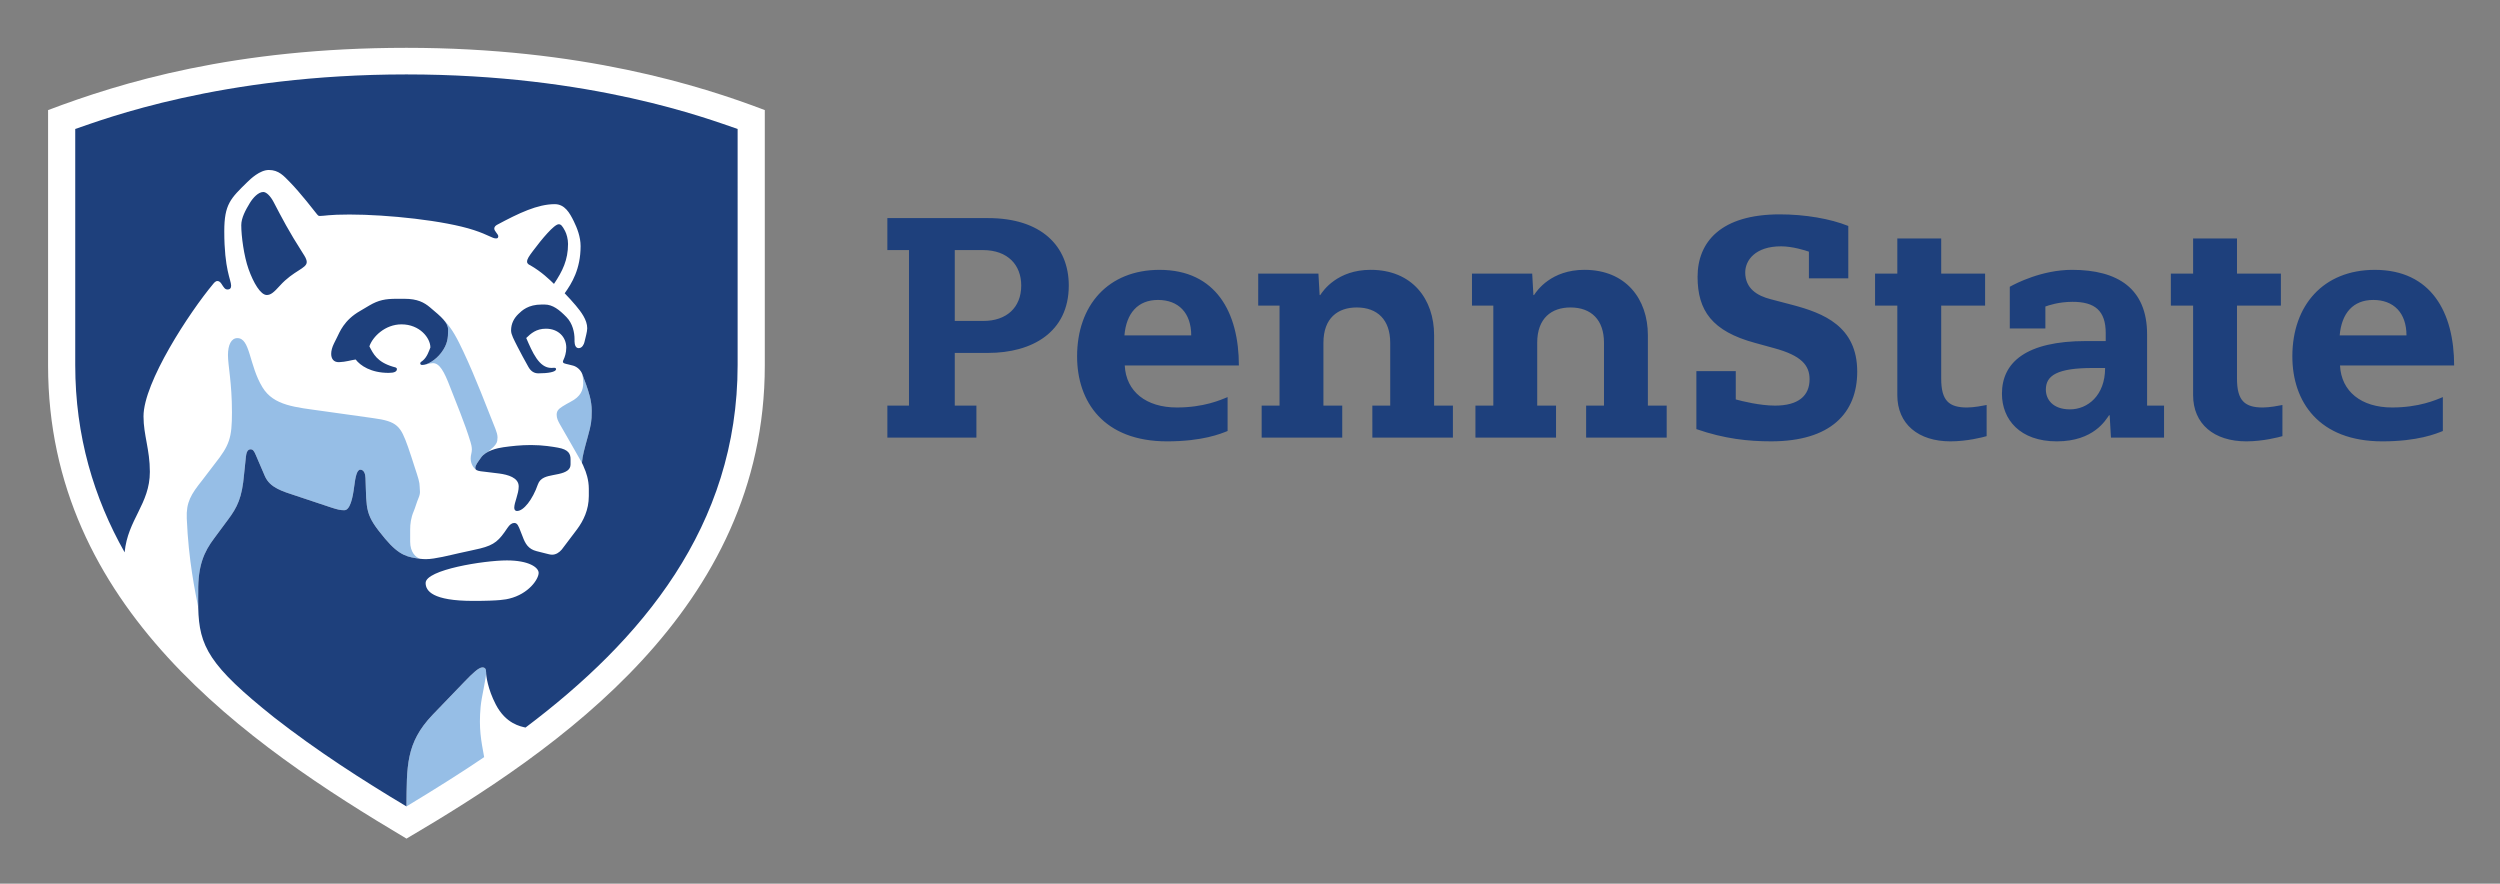 <svg xmlns="http://www.w3.org/2000/svg" role="img" viewBox="-3.28 -2.03 196.82 69.57"><rect x="-3.28" y="-2.03" width="196.82" height="69.57" fill="#808080" stroke="none"/><title>Penn State (member) logo</title><path fill="#fff" d="M28.719 63.991C16.241 56.57.505 45.788.505 26.745V6.637c5.756-2.177 14.649-4.902 28.212-4.902 13.72 0 23.137 2.966 28.214 4.902V26.745c0 19.204-16.346 30.271-28.212 37.25"/><path fill="#96bee6" d="M34.559 53.606c.074-.81.431-2.161.431-2.712 0-.273-.09-.379-.294-.379-.285 0-.773.465-1.376 1.09-.801.83-1.686 1.745-2.546 2.644-2.124 2.222-2.023 4.071-2.055 7.209 2.361-1.423 4.519-2.791 6.118-3.881-.237-1.308-.435-2.245-.278-3.971zm-22.231-7.8c-.009-.353.001-1.119 0-1.252-.025-2.056.457-3.142 1.257-4.203.387-.513.72-.983 1.07-1.444.763-1.007 1.125-1.774 1.281-3.579.036-.423.111-1.101.146-1.395.031-.259.093-.588.37-.588.194 0 .285.154.41.45.177.42.526 1.228.715 1.663.402.923 1.399 1.196 2.44 1.54.765.253 2.22.744 2.805.935.484.157.695.206 1.009.206.45 0 .66-.949.776-1.863.098-.778.215-1.328.484-1.328.301 0 .395.361.406.65.097 2.59-.069 2.86 1.538 4.778 1.169 1.395 1.835 1.457 2.773 1.589-.348-.104-.796-.507-.796-1.355v-.931c0-.466.056-.939.286-1.475.109-.252.236-.707.356-.986.204-.475.107-.595.107-.93 0-.353-.117-.704-.396-1.551-.143-.435-.337-1.068-.524-1.589-.582-1.624-.818-2.007-2.761-2.264-.623-.083-3.35-.469-3.92-.55-2.18-.309-3.888-.413-4.776-1.874-1.062-1.744-.954-3.872-1.975-3.872-.484 0-.741.542-.741 1.332 0 .83.314 2.173.314 4.511 0 2.02-.188 2.584-1.366 4.072-.306.386-.717.954-.98 1.284-.877 1.1-1.265 1.72-1.211 3.001.138 3.319.663 5.756.905 7.02zM35.733 31.758c.085.214.156.456.156.637 0 .407-.101.532-.324.771-.135.12-.284.246-.42.373-.223.117-.423.267-.557.46-.257.369-.447.594-.447.809 0 .067.022.117.071.156-.311-.231-.436-.587-.436-.904 0-.284.093-.434.093-.702 0-.226-.064-.448-.102-.576-.435-1.455-1.167-3.188-1.619-4.364-.46-1.2-.821-1.858-1.341-1.858-.289 0-.546.143-.85.143.416-.001 1.058-.383 1.497-.959.511-.675.545-1.164.545-1.805 0-.272-.112-.508-.327-.765.658.671 1.08 1.526 1.526 2.471.978 2.072 1.825 4.342 2.536 6.112zm6.834-4.329c.085.228.279.751.321.878.16.479.419 1.174.419 2.009 0 .849-.058 1.106-.292 1.968-.298 1.102-.429 1.521-.479 2.127-.083-.171-1.652-2.878-1.771-3.098-.12-.221-.22-.434-.22-.689 0-.276.119-.442.453-.653.201-.126.461-.275.637-.366.808-.413 1.001-.925 1.002-1.472 0-.23-.033-.465-.07-.703"/><path fill="#1e407c" d="M18.332 54.474c3.331 2.6 6.897 4.899 10.387 6.984.032-3.138-.069-4.987 2.055-7.209.86-.899 1.745-1.815 2.546-2.644.602-.625 1.091-1.09 1.376-1.09.203 0 .294.106.294.379 0 .28.125 1.308.763 2.54.794 1.531 1.966 1.728 2.341 1.815 9.093-6.845 16.698-15.804 16.698-28.55V8.124c-2.243-.762-11.455-4.295-26.075-4.295-14.62 0-23.832 3.534-26.074 4.295v18.576c0 5.603 1.47 10.473 3.889 14.754.241-2.581 1.986-3.804 1.986-6.339 0-1.769-.5-2.886-.5-4.367 0-2.678 3.616-8.187 5.49-10.431.055-.066.177-.223.327-.223.135 0 .237.093.319.219.191.293.273.447.477.447.206 0 .285-.114.285-.297 0-.467-.539-1.245-.539-4.288 0-2.128.495-2.579 1.818-3.875.242-.237.982-.948 1.688-.948.786 0 1.175.465 1.659.957.818.832 1.958 2.306 2.143 2.539.052.065.098.125.21.125.378 0 .694-.114 2.337-.114 2.985 0 7.482.469 9.794 1.225 1.19.39 1.438.658 1.754.658.154 0 .167-.101.167-.181 0-.151-.314-.392-.314-.597 0-.136.111-.236.219-.295 1.724-.926 3.196-1.626 4.543-1.626.784 0 1.172.679 1.501 1.35.258.524.534 1.226.534 1.948 0 1.825-.697 2.938-1.253 3.719.266.273.644.686.873.961.409.489.901 1.127.901 1.79 0 .286-.14.736-.219 1.092-.036.16-.177.481-.455.475-.251-.005-.316-.279-.325-.521-.002-.05 0-.16 0-.184 0-.525-.146-1.238-.634-1.738-.561-.574-1.075-.991-1.726-.991h-.222c-1.067 0-1.552.466-1.845.752-.32.312-.569.729-.569 1.291 0 .322.219.704.511 1.288.173.345.616 1.166.857 1.589.211.369.481.498.783.498.743 0 1.39-.104 1.39-.327 0-.061-.033-.112-.134-.112-.043 0-.146.012-.238.012-.97 0-1.49-1.235-1.976-2.356.371-.361.791-.732 1.552-.732.966 0 1.601.649 1.601 1.494 0 .419-.13.77-.206.927-.038.08-.059.129-.059.174 0 .132.167.159.432.219.093.022.273.064.382.096.284.083.586.328.714.671.085.228.279.751.321.878.16.479.419 1.174.419 2.009 0 .849-.058 1.106-.292 1.968-.298 1.102-.429 1.521-.479 2.127.103.19.112.243.158.354.167.35.384.991.384 1.685v.571c0 1.105-.441 1.965-.918 2.61-.371.501-.904 1.208-1.209 1.6-.198.237-.466.409-.763.409-.142 0-.309-.048-.476-.09-.186-.046-.581-.146-.75-.189-.65-.164-.89-.589-1.1-1.161-.031-.085-.13-.328-.16-.406-.156-.398-.243-.653-.49-.653-.184 0-.361.12-.544.397-.65.977-1.002 1.331-2.145 1.613-.399.098-1.209.267-1.663.368-.684.152-1.907.472-2.595.472-.146 0-.3-.009-.458-.026-.938-.132-1.604-.194-2.773-1.589-1.607-1.918-1.441-2.188-1.538-4.778-.01-.289-.105-.65-.406-.65-.269 0-.386.55-.484 1.328-.115.914-.326 1.863-.776 1.863-.314 0-.526-.049-1.009-.206-.584-.19-2.039-.682-2.805-.935-1.041-.345-2.038-.617-2.44-1.54-.189-.434-.538-1.243-.715-1.663-.125-.295-.216-.45-.41-.45-.277 0-.339.329-.37.588-.035.294-.109.972-.146 1.395-.156 1.805-.518 2.572-1.281 3.579-.35.461-.683.93-1.07 1.444-.8 1.061-1.282 2.147-1.257 4.203.001.133-.009.899 0 1.252.071 3.059.847 4.559 6.004 8.668zM36.802 45.1c-.242.059-.716.177-2.829.177-3.201 0-3.744-.786-3.744-1.411 0-1.041 4.59-1.776 6.399-1.776 1.733 0 2.498.557 2.498.981 0 .491-.781 1.656-2.324 2.029zm-6.198-19.776c0-.737-.83-1.818-2.277-1.818-1.287 0-2.269.971-2.526 1.73.308.597.605 1.227 1.839 1.6.163.049.327.054.327.193 0 .198-.209.297-.648.297-1.398 0-2.23-.571-2.599-1.054-.361.051-.78.191-1.303.21-.428.016-.623-.27-.623-.652 0-.246.073-.517.219-.818.08-.166.167-.338.23-.461.217-.425.549-1.371 1.825-2.099.148-.085.534-.318.732-.434.723-.424 1.269-.525 2.128-.525h.63c1.03 0 1.556.29 2.011.671.923.776 1.429 1.198 1.429 1.775 0 .64-.034 1.13-.545 1.805-.44.576-1.082.959-1.497.959-.117 0-.151-.064-.151-.13 0-.088.097-.131.198-.212.34-.276.493-.765.601-1.036zm-12.882-4.129c.317 0 .559-.21 1.038-.74 1.072-1.185 2.108-1.344 2.108-1.851 0-.225-.145-.446-.296-.682-1.143-1.786-1.631-2.75-2.311-4.046-.246-.469-.568-.791-.812-.791-.395 0-.812.461-1.054.857-.341.558-.681 1.186-.681 1.757 0 .863.212 2.439.571 3.448.387 1.09.95 2.048 1.438 2.048zm20.727-2.348c-.051-.029-.234-.096-.234-.277 0-.209.151-.424.458-.836.707-.948 1.677-2.109 2.033-2.109.174 0 .282.119.497.526.127.241.237.644.237 1.026 0 1.259-.434 2.144-1.107 3.144-.335-.322-.959-.946-1.883-1.475zM37.206 37.95c0-.427.351-1.089.351-1.681 0-.704-.863-.928-1.534-1.02-1.411-.196-1.881-.132-1.881-.443 0-.215.19-.44.447-.809.379-.545 1.283-.752 1.764-.818.634-.087 1.335-.172 2.176-.172.942 0 1.742.14 2.11.205.865.15.999.512.999.917v.406c0 .409-.335.619-.938.751-.151.033-.362.071-.463.092-.437.091-.979.177-1.171.73-.412 1.185-1.129 2.115-1.66 2.091-.098-.004-.2-.078-.2-.249M139.131 17.783c-.263-.093-1.274-.42-2.199-.42-2.01 0-2.814 1.091-2.814 2.054 0 1.259.935 1.841 2.014 2.112l1.715.45c2.415.642 5.088 1.667 5.088 5.246 0 3.282-2.111 5.491-6.777 5.491-1.805 0-3.682-.198-5.886-.963v-4.566h3.101v2.23c.493.135 1.901.486 3.089.486 1.832 0 2.721-.765 2.721-2.072 0-1.083-.612-1.865-2.816-2.458l-1.475-.406c-3.377-.914-4.526-2.538-4.526-5.204 0-2.739 1.829-4.916 6.472-4.916 1.994 0 3.986.345 5.394.913v4.122h-3.101v-2.098zm22.357 9.158c-2.814 0-3.702.592-3.702 1.703 0 .765.543 1.555 1.901 1.555 1.382 0 2.764-1.084 2.764-3.258h-.962zm1.012-2.741c0-1.783-.867-2.468-2.61-2.468-1.114 0-1.913.288-2.142.37V23.83h-2.801v-3.283c.462-.262 2.535-1.333 4.899-1.333 3.596 0 5.91 1.463 5.91 5.08v5.608h1.335v2.518h-4.18l-.101-1.757h-.05c-.256.36-1.198 2.054-4.111 2.054-2.912 0-4.32-1.728-4.32-3.752 0-2.456 1.884-4.145 6.619-4.145h1.551v-.619zm-16.409-7.454h3.456v2.765h3.456v2.518h-3.456v5.751c0 1.731.605 2.271 2.038 2.271.536 0 1.269-.143 1.539-.197v2.452c-.284.085-1.539.411-2.844.411-2.542 0-4.188-1.367-4.188-3.638v-7.05h-1.752v-2.518h1.752v-2.765zm23.287 0h3.456v2.765h3.456v2.518h-3.456v5.751c0 1.731.605 2.271 2.037 2.271.537 0 1.27-.143 1.54-.197v2.452c-.284.085-1.54.411-2.844.411-2.542 0-4.188-1.367-4.188-3.638v-7.05h-1.752v-2.518h1.752v-2.765zm-55.093 5.282h-1.679V19.51h4.741l.095 1.689h.049c.229-.357 1.354-1.986 3.967-1.986 3.277 0 4.996 2.309 4.996 5.147v5.541h1.481v2.518h-6.343V29.902h1.407v-4.945c0-1.8-.998-2.781-2.638-2.781-1.481 0-2.62.831-2.62 2.781v4.945h1.482v2.518h-6.345V29.902h1.408v-7.874zm-16.83 0h-1.679V19.51h4.741l.095 1.689h.049c.229-.357 1.354-1.986 3.967-1.986 3.276 0 4.996 2.309 4.996 5.147v5.541h1.481v2.518h-6.343V29.902h1.407v-4.945c0-1.8-.999-2.781-2.639-2.781-1.48 0-2.619.831-2.619 2.781v4.945h1.481v2.518h-6.344V29.902h1.408v-7.874zm88.722 2.345c0-1.777-1.012-2.789-2.616-2.789-1.58 0-2.493 1.037-2.642 2.789h5.258zm-5.233 2.37c.099 2.049 1.679 3.307 4.098 3.307 2.13 0 3.436-.589 3.999-.816v2.668c-.526.211-1.966.815-4.765.815-4.986 0-7.084-3.111-7.084-6.689 0-4.023 2.444-6.813 6.492-6.813 4.443 0 6.245 3.357 6.245 7.529h-8.985zm-90.442-2.37c0-1.777-1.012-2.789-2.616-2.789-1.58 0-2.493 1.037-2.642 2.789h5.258zm-5.233 2.37c.099 2.049 1.678 3.307 4.098 3.307 2.13 0 3.436-.589 3.999-.816v2.668c-.526.211-1.966.815-4.765.815-4.986 0-7.084-3.111-7.084-6.689 0-4.023 2.444-6.813 6.492-6.813 4.443 0 6.245 3.357 6.245 7.529h-8.985zM74.141 23.237c1.802 0 2.978-1.036 2.978-2.788 0-1.591-1.028-2.791-3.028-2.791H71.887v5.579h2.254zm-5.858-5.579H66.58v-2.518h7.933c4.172 0 6.35 2.191 6.35 5.308 0 3.701-2.919 5.306-6.35 5.306h-2.626v4.147h1.703v2.518h-7.01v-2.518h1.703V17.659"/></svg>